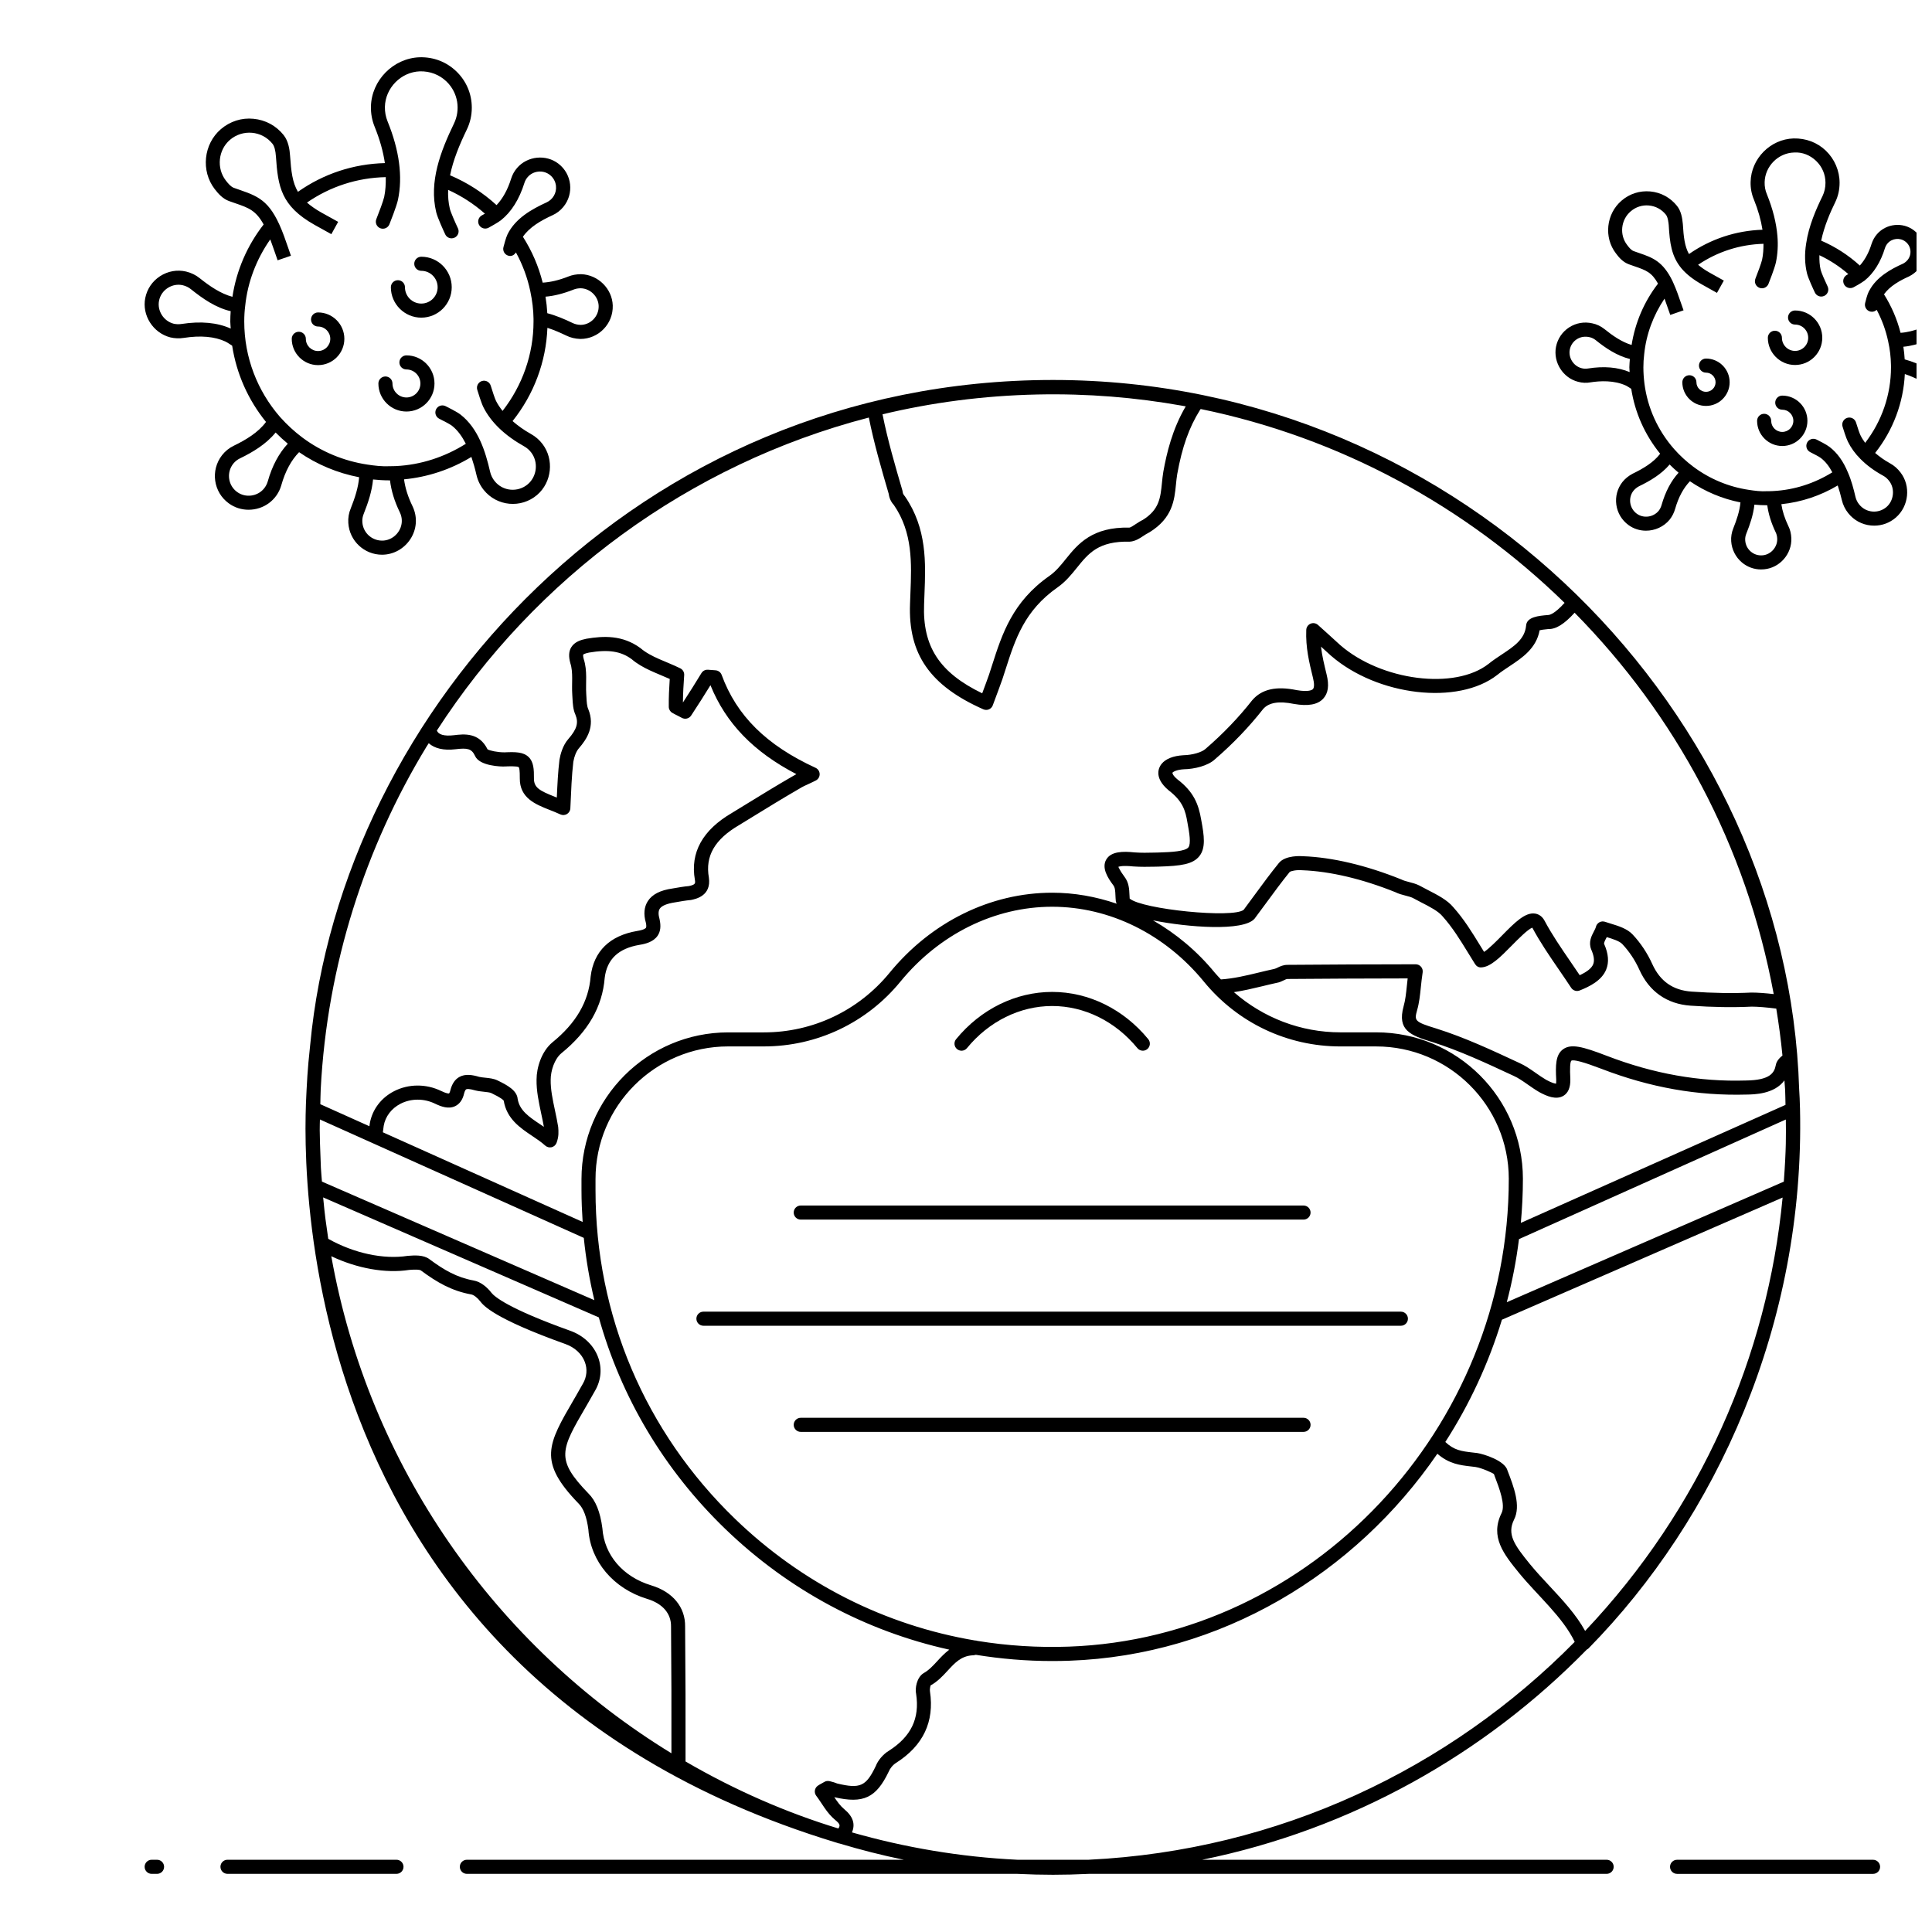 <?xml version="1.0" encoding="UTF-8"?>
<!-- Uploaded to: ICON Repo, www.iconrepo.com, Generator: ICON Repo Mixer Tools -->
<svg width="800px" height="800px" version="1.1" viewBox="144 144 512 512" xmlns="http://www.w3.org/2000/svg">
 <defs>
  <clipPath id="a">
   <path d="m556 180h95.902v115h-95.902z"/>
  </clipPath>
 </defs>
 <path d="m185.62 640.59c1.031 0 1.867-0.836 1.867-1.867s-0.836-1.867-1.867-1.867h-1.426c-1.031 0-1.867 0.836-1.867 1.867s0.836 1.867 1.867 1.867z"/>
 <path d="m202.42 638.72c0 1.031 0.836 1.867 1.867 1.867h44.781c1.031 0 1.867-0.836 1.867-1.867s-0.836-1.867-1.867-1.867h-44.781c-1.031 0-1.867 0.836-1.867 1.867z"/>
 <path d="m640.38 636.86h-51.938c-1.031 0-1.867 0.836-1.867 1.867s0.836 1.867 1.867 1.867h51.938c1.031 0 1.867-0.836 1.867-1.867-0.004-1.031-0.836-1.867-1.867-1.867z"/>
 <path d="m365.67 632.32c0.188 0.059 0.371 0.129 0.559 0.184 0.07 0.02 0.137 0.02 0.207 0.031 5.602 1.676 11.293 3.141 17.09 4.32h-115.8c-1.031 0-1.867 0.836-1.867 1.867s0.836 1.867 1.867 1.867h145.86c6.769 0.32 12.176 0.32 18.949 0h137.24c1.031 0 1.867-0.836 1.867-1.867s-0.836-1.867-1.867-1.867h-107.19c39.512-8.039 74.758-27.91 101.94-55.707 0.148-0.086 0.305-0.164 0.43-0.289 33.93-34.516 57.387-85.934 56.066-143.09l-0.012-0.25c-0.039-1.656-0.105-3.316-0.215-4.914-3.062-98.938-88.441-187.91-197.73-187.91-110.09 0-188.55 87.504-196.87 176.3-0.762 6.816-0.879 10.863-0.93 11.48-0.004 0.062-0.008 0.125-0.012 0.188 0.25 0.754-14.711 152.6 140.42 199.66zm-136.68-199.62c1.691-33.039 11.852-64.211 28.031-90.809 0.191-0.316 0.402-0.617 0.598-0.93 1.531 1.383 3.981 1.98 7.113 1.594 3.125-0.375 4.242-0.168 5.144 1.738 1.141 2.754 7.039 2.887 7.887 2.832 0.816-0.043 3.312-0.141 3.715 0.191 0.137 0.156 0.293 0.801 0.273 2.965-0.039 5.215 4.176 6.879 7.891 8.352 0.926 0.363 1.891 0.742 2.852 1.191 1.191 0.555 2.586-0.266 2.652-1.602 0.215-4.754 0.359-8.715 0.793-12.344 0.258-1.484 0.809-2.82 1.473-3.578 2.129-2.453 4.344-5.836 2.488-10.363-0.363-0.793-0.43-1.984-0.488-3.141l-0.055-0.938c-0.184-2.805 0.363-6.074-0.66-9.188-0.25-0.902-0.145-1.184-0.145-1.184 0.008-0.012 0.227-0.277 1.531-0.543 5.164-0.883 8.473-0.352 11.309 1.738 2.887 2.484 6.652 3.703 10.094 5.25-0.164 2.477-0.285 4.922-0.254 7.391 0.008 0.645 0.352 1.242 0.906 1.574 0.445 0.266 0.961 0.523 1.48 0.781 0.367 0.184 0.734 0.359 1.062 0.551 0.855 0.48 1.938 0.219 2.477-0.598 1.746-2.652 3.492-5.391 5.121-8.043 4.082 10.07 11.395 17.648 22.773 23.57-0.395 0.203-0.773 0.414-1.125 0.637-4.164 2.402-8.219 4.894-12.336 7.422l-3.609 2.211c-7.801 4.539-11.102 10.527-9.828 17.734 0.133 0.93 0.18 1.277-1.59 1.656-1.297 0.109-2.731 0.355-4.367 0.645-3.234 0.465-5.363 1.559-6.512 3.34-1 1.551-1.168 3.508-0.527 5.699 0.148 0.676 0.156 1.176 0.02 1.379-0.082 0.121-0.488 0.539-2.273 0.824-7.285 1.223-11.559 5.367-12.375 12.066-0.535 6.656-3.852 12.371-10.16 17.484-2.883 2.418-4.176 6.699-4.176 9.836-0.055 2.992 0.594 6.012 1.215 8.938 0.262 1.23 0.527 2.465 0.727 3.594-0.352-0.242-0.703-0.477-1.051-0.711-2.891-1.938-5.391-3.613-5.898-6.684-0.191-2.258-2.766-3.672-5.371-4.918-0.977-0.473-2.098-0.59-3.188-0.703-0.586-0.062-1.188-0.117-1.652-0.23-1.688-0.5-3.641-0.883-5.277 0.051-1.121 0.637-1.902 1.781-2.332 3.453-0.164 0.723-0.363 0.891-0.359 0.891-0.043 0.012-0.469 0.141-2.121-0.66-3.969-1.926-8.621-1.895-12.438 0.059-3.461 1.77-5.809 4.883-6.457 8.598-0.031 0.23-0.059 0.469-0.09 0.699l-13.012-5.84c0.039-1.262 0.031-2.535 0.098-3.793zm72.52 55.859c-25.934-11.289-46.211-20.117-72.191-31.422-0.09-1.23-0.215-2.453-0.281-3.691-0.465-11.371-0.273-10.91-0.254-12.773l69.93 31.379c0.559 5.598 1.516 11.102 2.797 16.508zm160.82-127.31c-0.707-4.184-2.016-7.445-6.309-10.719-1.164-0.973-1.355-1.59-1.312-1.75 0.234-0.285 1.148-0.801 3.019-0.914 2.75-0.043 6.387-0.898 8.246-2.648 4.766-4.106 9.074-8.605 12.75-13.297 1.508-1.75 4.172-2.191 8.203-1.371 3.727 0.648 6.254 0.195 7.731-1.391 1.332-1.434 1.629-3.523 0.895-6.465-0.602-2.465-1.184-4.836-1.48-7.332 0.867 0.789 1.73 1.578 2.606 2.371 12.34 10.73 33.773 13.23 44.121 5.117 1.012-0.82 2.121-1.551 3.227-2.285 3.348-2.223 7.117-4.727 7.988-9.535 0.387-0.094 1.074-0.215 2.277-0.32 2.047 0.066 4.242-1.305 6.996-4.328 26.691 27.066 45.484 61.66 52.762 101.06-2.262-0.258-4.344-0.402-5.883-0.402h-0.023c-4.898 0.234-10.094 0.152-15.883-0.254-4.926-0.352-8.328-2.746-10.395-7.312-1.297-2.879-3.094-5.586-5.188-7.805-1.43-1.559-3.766-2.273-5.828-2.906-0.516-0.156-1.02-0.309-1.492-0.473-0.496-0.172-1.051-0.125-1.508 0.129-0.461 0.254-0.797 0.691-0.918 1.207-0.078 0.34-0.309 0.777-0.551 1.242-0.621 1.184-1.473 2.805-0.691 4.758 0.738 1.68 0.906 2.965 0.512 3.934-0.418 1.016-1.562 1.945-3.562 2.883-0.812-1.211-1.621-2.394-2.422-3.562-2.547-3.719-4.953-7.227-6.887-10.867-0.555-1.066-1.445-1.742-2.512-1.906-2.66-0.422-5.484 2.473-8.773 5.809-1.355 1.379-3.438 3.488-4.75 4.348-0.344-0.559-0.68-1.109-1.016-1.652-2.211-3.606-4.301-7.012-7.133-10.184-1.582-1.918-4.191-3.258-6.715-4.551-0.762-0.391-1.516-0.777-2.305-1.215-0.895-0.449-1.816-0.684-2.711-0.918-0.738-0.191-1.438-0.371-2.117-0.707-9.254-3.727-18.258-5.848-25.953-6.129-0.473-0.047-4.684-0.32-6.418 1.781-2.238 2.75-4.352 5.637-6.398 8.426-1.012 1.379-2.016 2.746-2.934 3.981-2.703 2.332-26.938-0.113-30.219-2.965-0.027-0.332-0.043-0.66-0.055-0.988-0.066-1.527-0.141-3.254-1.336-4.805-1.32-1.754-1.516-2.535-1.625-2.609 0.227-0.105 1.137-0.406 3.973-0.113 2.059 0.141 3.844 0.102 5.742 0.066l1.039-0.023c5.891-0.168 8.996-0.625 10.707-2.746 1.75-2.176 1.312-5.391 0.508-9.66zm14.148 26.203c1.023-1.359 2.039-2.746 3.059-4.137 2.019-2.75 4.106-5.598 6.242-8.23 0.316-0.266 1.773-0.598 3.344-0.461 7.352 0.27 15.918 2.301 24.641 5.805 0.895 0.449 1.82 0.684 2.711 0.918 0.738 0.191 1.438 0.375 1.906 0.605 0.75 0.418 1.543 0.828 2.34 1.234 2.188 1.121 4.449 2.281 5.586 3.664 2.656 2.973 4.66 6.242 6.785 9.707 0.59 0.961 1.191 1.941 1.82 2.941 0.352 0.562 0.965 0.926 1.637 0.871 2.461-0.082 5.094-2.746 8.145-5.844 1.602-1.625 4.211-4.269 5.383-4.684 2.031 3.801 4.469 7.367 7.055 11.133 1.074 1.566 2.164 3.16 3.25 4.809 0.488 0.738 1.438 1.031 2.246 0.707 2.644-1.051 5.832-2.629 7.019-5.527 0.801-1.949 0.621-4.191-0.523-6.789-0.117-0.297 0.223-0.949 0.555-1.578 0.043-0.082 0.086-0.168 0.133-0.25 1.59 0.488 3.379 1.039 4.129 1.859 1.828 1.938 3.391 4.289 4.516 6.801 2.609 5.773 7.289 9.055 13.531 9.504 5.945 0.414 11.285 0.5 16.234 0.258 1.578 0 3.949 0.195 6.508 0.52 0.672 4.106 1.234 8.246 1.641 12.434-0.844 0.68-1.609 1.535-1.781 2.609-0.391 2.035-1.605 3.926-7.812 4.012-12.41 0.391-24.551-1.766-37.004-6.555-6.418-2.469-9.449-3.242-11.555-1.711-1.992 1.445-2.004 4.289-1.801 8.082 0.012 0.613-0.055 0.926-0.035 1.016-0.242-0.004-0.977-0.109-2.609-0.996-0.941-0.543-1.855-1.188-2.758-1.82-1.387-0.969-2.82-1.973-4.293-2.625l-0.383-0.18c-6.992-3.258-14.227-6.633-21.695-8.984-5.926-1.793-5.828-2.148-5.094-4.859 0.559-1.93 0.766-3.926 0.984-6.039 0.129-1.23 0.266-2.547 0.484-3.977 0.082-0.539-0.074-1.086-0.43-1.496-0.352-0.414-0.871-0.652-1.414-0.652-12.469 0-23.145 0.074-33.969 0.148-1.113 0.004-1.938 0.395-2.641 0.738-0.25 0.121-0.625 0.305-0.875 0.348-1.414 0.301-2.797 0.637-4.172 0.969-3.379 0.82-6.586 1.578-9.953 1.809-0.539-0.59-1.109-1.145-1.621-1.77-4.703-5.746-10.289-10.375-16.375-13.879 9.098 1.828 23.969 3.004 26.91-0.457zm87.598 188.76c-2.383-4.332-5.961-8.176-9.445-11.91-1.766-1.898-3.598-3.859-5.199-5.816-4.09-5.031-6.129-7.848-4.191-11.777 1.867-3.641-0.086-8.734-1.715-12.938-0.656-2.715-6.379-4.438-8-4.695l-1.184-0.137c-3.043-0.348-4.965-0.59-7.32-2.797 6.406-9.953 11.488-20.852 15-32.402l74.387-32.379c-4.004 41.98-21.637 82.406-52.332 114.85zm-40.535-156.07c7.215 2.273 14.336 5.594 21.223 8.801l0.414 0.191c1.172 0.52 2.398 1.379 3.699 2.285 0.992 0.691 1.996 1.395 3.07 2.016 1.961 1.062 4.457 2.133 6.391 0.957 1.25-0.762 1.859-2.211 1.816-4.375-0.156-2.938-0.062-4.594 0.266-4.922 0.605-0.363 3.305 0.363 8.027 2.172 12.922 4.969 25.488 7.176 38.426 6.805 2.016-0.027 7.359-0.113 10.012-3.754 0.051 0.816 0.145 1.621 0.188 2.441v0.02 0.008c0.066 1.332 0.062 2.68 0.102 4.019l-70.137 31.273c0.352-3.867 0.547-7.773 0.547-11.719-0.016-21.383-17.457-38.777-38.879-38.777h-9.48c-10.508 0-20.449-3.852-28.227-10.652 2.555-0.387 5.008-0.961 7.394-1.539 1.344-0.328 2.695-0.656 3.969-0.93 0.703-0.109 1.305-0.406 1.84-0.664 0.289-0.141 0.723-0.352 0.953-0.359 10.266-0.074 20.336-0.141 31.891-0.148-0.082 0.695-0.152 1.363-0.219 2.008-0.211 2.027-0.395 3.777-0.867 5.414-1.707 6.277 1.777 7.676 7.582 9.43zm23.004 52.238 70.719-31.699c0.043 4.055 0.121 7.516-0.535 16.465l-73.414 31.953c1.441-5.445 2.519-11.031 3.231-16.719zm-83.488-68.219c8.926 10.902 22.105 17.156 36.168 17.156h9.473c19.363 0 35.129 15.723 35.145 35.047 0.055 66.098-52.242 121.73-116.58 124.01-8.219 0.293-16.324-0.23-24.234-1.52-0.215-0.082-0.434-0.117-0.664-0.113-23.801-4.019-45.773-15.055-63.551-32.211-23.855-23.027-36.996-53.961-36.996-87.105v-2.965c0-19.383 15.766-35.148 35.145-35.148h9.477c14.059 0 27.242-6.254 36.168-17.156 10.332-12.621 24.996-19.859 40.223-19.859 15.23 0.004 29.891 7.242 40.227 19.863zm-76.273 188.76c0.977 6.504-1.34 11.301-7.254 15.07-1.5 0.902-2.875 2.539-3.445 4.039-2.582 5.394-4.16 6.062-10.219 4.617-0.57-0.246-1.109-0.395-1.984-0.617-0.52-0.125-1.066-0.047-1.516 0.25-0.203 0.137-0.406 0.238-0.598 0.34-0.359 0.191-0.707 0.379-1.059 0.629-0.859 0.621-1.027 1.812-0.402 2.641 1.547 2.035 2.746 4.519 5.004 6.394 1.332 1.098 1.41 1.48 0.863 2.285-13.746-4.195-27.309-10.086-40.5-17.758 0.031-11.934-0.008-23.867-0.113-35.758 0.086-5.125-3.285-9.211-9.012-10.922-7.481-2.277-12.426-8.031-12.914-15.137-0.559-4.305-1.773-7.32-3.68-9.195-8.793-9.086-7.387-11.5-0.625-23.105l0.582-1.008c0.414-0.746 0.848-1.496 1.273-2.238l0.543-0.949c1.586-2.777 1.855-5.922 0.762-8.859-1.195-3.203-3.906-5.754-7.422-6.992-16.289-5.832-20.027-9.004-20.863-10.082-1.016-1.34-2.777-2.891-4.66-3.211-4.531-0.824-7.859-2.785-11.738-5.652-1.574-1.207-4.004-1.023-5.754-0.887-6.441 0.996-14.246-0.684-21.062-4.512-0.73-5.18-0.793-5.184-1.355-10.977 14.816 6.445 41.938 18.254 73.055 31.797 5.879 21.121 17.273 40.387 33.531 56.078 16.777 16.191 37.199 27.07 59.352 31.977-1.219 0.918-2.231 1.992-3.172 3.019-1.152 1.25-2.238 2.43-3.68 3.234-1.805 1.145-2.273 4.055-1.938 5.488zm-154.99-116.01c6.871 3.254 14.41 4.606 20.688 3.625 1.727-0.137 2.75-0.086 3.078 0.16 4.215 3.121 8.09 5.391 13.336 6.348 0.641 0.109 1.645 0.879 2.348 1.805 0.867 1.113 3.496 4.496 22.574 11.328 2.481 0.875 4.367 2.617 5.176 4.781 0.703 1.879 0.523 3.906-0.504 5.703l-0.539 0.938c-0.434 0.758-0.879 1.527-1.281 2.262l-0.562 0.965c-6.977 11.98-9.59 16.461 1.203 27.609 1.32 1.297 2.18 3.606 2.617 6.934 0.574 8.441 6.672 15.637 15.547 18.344 4.098 1.223 6.414 3.879 6.356 7.332 0.102 11.199 0.125 22.395 0.102 33.59-46.57-28.496-80.223-76.051-90.137-131.72zm200.75 159.94h-18.961c-15.121-0.73-29.773-3.238-43.805-7.246 0.945-2.234 0.277-4.238-2.082-6.188-1.008-0.836-1.797-1.949-2.598-3.144 7.695 1.785 11.086 0.195 14.418-6.766 0.285-0.738 1.047-1.773 1.984-2.344 7.144-4.555 10.164-10.879 8.949-18.941-0.109-0.469 0.117-1.438 0.172-1.57 1.879-1.047 3.227-2.504 4.523-3.914 1.898-2.059 3.535-3.836 6.473-4.055 0.352 0 0.676-0.055 0.988-0.141 6.617 1.07 13.359 1.648 20.195 1.648 1.527 0 3.062-0.027 4.598-0.082 40.121-1.43 75.676-22.984 97.516-54.852 3.098 2.691 5.981 3.035 9.012 3.379l1.086 0.129c1.715 0.27 4.539 1.566 4.894 1.879 0.02 0.078 0.168 0.488 0.199 0.562 1.234 3.223 2.926 7.637 1.805 9.816-3.098 6.289 0.656 10.914 4.637 15.812 4.918 6.019 11.566 11.633 14.766 18.277-33.18 33.66-78.488 55.309-128.77 57.738zm-48.734-361.32c-0.359-0.398-0.555-0.766-0.574-1.094-0.012-0.133-0.059-0.352-0.098-0.48-1.914-6.547-3.894-13.316-5.242-20.066-0.004-0.031-0.012-0.062-0.016-0.094 12.953-3.102 26.656-4.945 41.047-5.254 13.336-0.281 26.047 0.789 38.297 2.965 0.336 0.059 0.672 0.121 1.008 0.18-3.578 6.09-5.047 12.398-5.934 17.301-0.168 1-0.273 2-0.371 3-0.398 3.957-0.711 7.082-5.082 9.797-0.605 0.281-1.211 0.676-1.812 1.07-0.664 0.441-1.414 0.938-1.715 0.965-9.848-0.23-13.641 4.324-16.836 8.289-1.359 1.691-2.644 3.285-4.375 4.508-9.801 6.859-12.535 15.379-15.176 23.617l-0.836 2.578c-0.496 1.426-1.031 2.852-1.801 4.922-11.34-5.488-15.832-12.426-15.402-23.574l0.105-2.824c0.324-8.105 0.691-17.285-5.188-25.805zm-9.562-20.879c1.387 6.934 3.367 13.715 5.285 20.27 0.129 1.098 0.625 2.133 1.355 2.914 5.023 7.309 4.699 15.461 4.383 23.344l-0.105 2.848c-0.516 13.324 5.297 21.68 19.422 27.945 0.242 0.105 0.496 0.16 0.758 0.16 0.824 0 1.496-0.523 1.75-1.223 1.277-3.434 1.977-5.293 2.539-6.902l0.855-2.637c2.566-8.004 4.992-15.562 13.77-21.707 2.16-1.527 3.672-3.398 5.137-5.215 3.043-3.781 5.691-7.102 14.031-6.902 1.441-0.102 2.625-0.891 3.672-1.586 0.441-0.293 0.879-0.59 1.52-0.898 6.129-3.785 6.606-8.523 7.023-12.703 0.094-0.914 0.184-1.832 0.336-2.731 1.289-7.152 3.144-12.371 6.008-16.938 0.062-0.098 0.133-0.199 0.199-0.297 37.086 7.613 70.32 25.867 96.445 51.371-2.785 3.066-4.035 3.227-4.449 3.227-2.379 0.199-5.637 0.469-5.758 2.856-0.355 3.559-3.184 5.438-6.461 7.613-1.199 0.793-2.406 1.602-3.484 2.473-8.914 6.988-28.402 4.5-39.312-4.981-1.949-1.777-3.898-3.562-5.891-5.34-0.539-0.477-1.301-0.617-1.973-0.324-0.664 0.281-1.105 0.922-1.133 1.648-0.18 4.707 0.766 8.566 1.789 12.738 0.363 1.465 0.355 2.535-0.023 2.949-0.191 0.199-1.066 0.828-4.301 0.27-5.426-1.129-9.25-0.27-11.777 2.66-3.582 4.57-7.723 8.891-12.367 12.895-0.969 0.91-3.519 1.656-5.887 1.695-2.691 0.16-4.691 0.953-5.781 2.301-0.613 0.758-2.297 3.508 1.883 7.008 3.758 2.867 4.449 5.406 4.961 8.457 0.539 2.863 1.004 5.738 0.262 6.656-0.82 1.02-4.285 1.258-7.891 1.359l-1.035 0.023c-1.879 0.047-3.508 0.078-5.332-0.051-3.012-0.316-6.258-0.32-7.523 1.918-1.227 2.176 0.355 4.758 1.883 6.785 0.461 0.598 0.516 1.414 0.57 2.699 0.023 0.516 0.047 1.043 0.105 1.547 0.023 0.23 0.145 0.434 0.223 0.645-5.496-1.883-11.246-2.914-17.086-2.914-16.352 0-32.066 7.738-43.109 21.23-8.215 10.031-20.344 15.785-33.281 15.785h-9.477c-21.438 0-38.879 17.441-38.879 38.879v2.961c0 2.816 0.125 5.609 0.309 8.395l-52.945-23.758c0.074-0.578 0.145-1.168 0.223-1.715 0.434-2.488 2.066-4.625 4.473-5.859 2.785-1.426 6.191-1.43 9.109-0.02 1.66 0.801 3.598 1.512 5.359 0.664 1.195-0.57 1.996-1.723 2.371-3.375 0.145-0.57 0.352-0.973 0.543-1.082 0.184-0.105 0.734-0.199 2.465 0.301 0.711 0.176 1.484 0.262 2.238 0.344 0.73 0.078 1.559 0.16 1.957 0.352 2.57 1.227 3.184 1.824 3.289 2.012 0.789 4.812 4.363 7.207 7.519 9.324 1.266 0.848 2.461 1.648 3.477 2.574 0.461 0.418 1.102 0.578 1.699 0.438 0.602-0.148 1.09-0.582 1.309-1.168 0.629-1.691 0.527-2.992 0.434-4.184-0.23-1.469-0.543-2.949-0.859-4.426-0.605-2.844-1.18-5.523-1.133-8.125 0-2.301 0.977-5.445 2.816-6.988 7.121-5.781 10.883-12.344 11.5-19.992 0.602-4.949 3.637-7.816 9.266-8.758 1.5-0.242 3.629-0.754 4.758-2.41 0.754-1.109 0.93-2.508 0.512-4.394-0.355-1.227-0.34-2.156 0.051-2.758 0.516-0.793 1.863-1.371 4.184-1.715 1.359-0.242 2.68-0.473 4.09-0.605 1.34-0.277 5.426-1.113 4.746-5.926-1.008-5.727 1.539-10.148 8.055-13.945l3.648-2.238c4.086-2.512 8.109-4.981 12.309-7.406 0.797-0.504 1.676-0.898 2.535-1.289 0.625-0.289 1.238-0.57 1.816-0.875 0.629-0.332 1.016-0.992 0.996-1.703-0.02-0.711-0.441-1.348-1.086-1.645-13.012-5.977-20.918-13.801-24.887-24.621-0.25-0.684-0.879-1.164-1.605-1.219l-2.019-0.152c-0.723-0.043-1.371 0.297-1.738 0.898-1.539 2.539-3.211 5.191-4.902 7.789 0.016-2.387 0.168-4.797 0.336-7.258 0.051-0.754-0.355-1.465-1.035-1.801-3.801-1.875-7.723-2.934-10.547-5.352-4.781-3.527-9.887-3.238-14.312-2.492-1.496 0.301-3.141 0.809-4.031 2.258-0.656 1.07-0.746 2.422-0.246 4.219 0.809 2.457 0.316 5.418 0.512 8.359l0.051 0.875c0.074 1.438 0.16 3.066 0.789 4.434 0.875 2.141 0.383 3.824-1.879 6.426-1.516 1.73-2.113 4.117-2.352 5.484-0.398 3.301-0.543 6.438-0.707 10.035-0.176-0.074-0.352-0.141-0.527-0.211-4.031-1.594-5.551-2.422-5.531-4.852 0.02-2.426-0.074-4.383-1.414-5.68-1.395-1.348-3.469-1.371-6.391-1.238-1.91 0-3.894-0.453-4.484-0.789-2.25-4.543-6.25-4.078-8.914-3.75-2.641 0.312-4.129-0.184-4.523-1.238 26.102-40.383 66.73-70.551 114.48-82.949z"/>
 <path d="m354.34 465.34c0 1.031 0.836 1.867 1.867 1.867h133.24c1.031 0 1.867-0.836 1.867-1.867s-0.836-1.867-1.867-1.867h-133.24c-1.031 0.004-1.867 0.836-1.867 1.867z"/>
 <path d="m328.55 493.47c0 1.031 0.836 1.867 1.867 1.867h184.83c1.031 0 1.867-0.836 1.867-1.867s-0.836-1.867-1.867-1.867h-184.83c-1.031 0-1.867 0.836-1.867 1.867z"/>
 <path d="m489.45 519.73h-133.24c-1.031 0-1.867 0.836-1.867 1.867s0.836 1.867 1.867 1.867h133.24c1.031 0 1.867-0.836 1.867-1.867s-0.836-1.867-1.867-1.867z"/>
 <path d="m397.37 419.4c-0.652 0.793-0.535 1.973 0.262 2.625 0.805 0.656 1.973 0.539 2.625-0.262 5.809-7.094 14.035-11.16 22.578-11.16s16.773 4.066 22.582 11.16c0.367 0.453 0.902 0.684 1.445 0.684 0.414 0 0.832-0.137 1.18-0.422 0.797-0.652 0.914-1.828 0.262-2.625-6.519-7.965-15.801-12.531-25.469-12.531-9.668 0.004-18.949 4.57-25.465 12.531z"/>
 <g clip-path="url(#a)">
  <path d="m649.92 217.25c0.969-0.48 1.824-1.156 2.473-1.938 1.25-1.52 1.82-3.434 1.594-5.387-0.223-1.941-1.203-3.672-2.742-4.848-2.961-2.309-7.375-1.867-9.836 0.996-0.617 0.711-1.09 1.551-1.422 2.543-0.527 1.742-1.508 3.984-3.109 5.758-3.051-2.769-6.481-4.981-10.242-6.602 0.789-3.82 2.441-7.582 3.719-10.188 0.77-1.582 1.156-3.312 1.156-5.141 0-3.18-1.32-6.277-3.621-8.492-2.32-2.231-5.328-3.332-8.559-3.266-6.156 0.18-11.27 5.352-11.402 11.52-0.043 1.633 0.254 3.227 0.883 4.703 1.121 2.769 1.867 5.438 2.266 7.973-7.043 0.234-13.715 2.441-19.484 6.445-1.137-2.07-1.418-4.512-1.625-7.981-0.152-1.617-0.461-3.453-1.555-4.793-1.758-2.203-4.273-3.562-7.078-3.82-2.797-0.25-5.496 0.613-7.609 2.445-4.086 3.488-4.738 9.777-1.488 13.973 0.766 1.047 1.848 2.32 3.441 2.894l1.543 0.543c3.004 1.035 4.516 1.586 6.168 4.578-3.676 4.758-6.051 10.32-6.996 16.25-2.594-0.762-5.062-2.481-7.199-4.211-0.984-0.777-2.082-1.289-3.195-1.512-2.137-0.492-4.32-0.121-6.156 1.066-1.828 1.184-3.07 3.019-3.492 5.18-0.777 4.082 1.863 8.234 5.863 9.242 1.09 0.297 2.231 0.344 3.242 0.152 2.586-0.414 6.32-0.594 9.453 0.859 0.305 0.141 0.855 0.5 1.387 0.852 0.977 6.324 3.617 12.207 7.664 17.203-1.742 2.316-4.562 3.965-7.273 5.277-1.09 0.57-2.004 1.312-2.731 2.219-1.336 1.715-1.91 3.844-1.613 6.008 0.301 2.172 1.441 4.082 3.207 5.379 1.379 1.016 3.016 1.508 4.652 1.508 2.348 0 4.699-1.012 6.289-2.949 0.664-0.855 1.148-1.812 1.438-2.836 0.891-3.102 2.191-5.504 3.918-7.316 4.039 2.754 8.602 4.664 13.391 5.606-0.211 2.305-1.027 4.695-1.871 6.797-0.473 1.164-0.672 2.352-0.582 3.512 0.141 2.16 1.172 4.199 2.828 5.594 1.445 1.219 3.231 1.863 5.078 1.863 0.281 0 0.566-0.016 0.852-0.043 4.152-0.395 7.371-4.109 7.176-8.285-0.051-1.16-0.316-2.231-0.777-3.152-0.977-2.039-1.598-3.984-1.867-5.812 5.297-0.551 10.371-2.242 14.941-4.965 0.422 1.273 0.785 2.566 1.078 3.828 0.301 1.297 0.895 2.516 1.699 3.504 1.496 1.883 3.641 3.051 6.043 3.277 0.285 0.027 0.57 0.039 0.852 0.039 2.098 0 4.102-0.738 5.715-2.133 3.481-3.008 4.027-8.391 1.234-11.984-0.766-1.008-1.684-1.809-2.719-2.375-1.535-0.836-2.824-1.781-3.988-2.773 4.75-6 7.496-13.301 7.867-20.91 1.406 0.465 2.766 1.074 3.984 1.676 1.102 0.52 2.184 0.777 3.301 0.777 2.113 0 4.086-0.836 5.547-2.348 1.449-1.5 2.207-3.473 2.137-5.562-0.152-4.047-3.426-7.293-7.418-7.391-1.074-0.082-2.129 0.137-3.098 0.547-2.019 0.824-3.875 1.273-5.586 1.375-0.922-3.609-2.391-7.027-4.387-10.203 1.547-2.188 4.258-3.68 6.644-4.746zm-85.113 24.41c-0.508 0.09-1.086 0.07-1.656-0.082-2.148-0.543-3.555-2.758-3.141-4.926 0.223-1.145 0.883-2.121 1.855-2.75 0.977-0.629 2.137-0.82 3.34-0.555 0.594 0.121 1.156 0.387 1.656 0.781 2.574 2.082 5.633 4.16 9.07 5.008-0.051 0.75-0.137 1.492-0.137 2.238 0 0.387 0.066 0.828 0.082 1.23-3.09-1.285-6.777-1.629-11.07-0.945zm19.527 36.176c-0.16 0.57-0.43 1.098-0.766 1.531-1.426 1.73-4.035 2.074-5.812 0.762-0.949-0.695-1.559-1.719-1.719-2.883-0.16-1.152 0.145-2.289 0.844-3.18 0.387-0.484 0.906-0.898 1.48-1.203 2.863-1.383 5.914-3.164 8.109-5.762 0.754 0.758 1.543 1.48 2.367 2.176-1.961 2.148-3.484 4.996-4.504 8.559zm26.824 13.324c-1.141 0.117-2.269-0.215-3.152-0.961-0.898-0.754-1.43-1.812-1.508-2.996-0.047-0.609 0.059-1.211 0.32-1.852 0.926-2.297 1.828-4.926 2.117-7.613 1.09 0.098 2.203 0.164 3.394 0.164h0.016c0.305 2.285 1.039 4.684 2.234 7.176 0.238 0.477 0.375 1.039 0.402 1.68 0.098 2.184-1.641 4.195-3.824 4.402zm33.973-49.793c0 7.246-2.43 14.258-6.844 19.996-0.477-0.641-0.895-1.301-1.242-2.012-0.227-0.434-0.789-2.09-1.176-3.371-0.301-0.992-1.332-1.547-2.328-1.246-0.984 0.301-1.543 1.34-1.246 2.324 0.152 0.504 0.934 3.055 1.414 3.977 0.797 1.629 1.906 3.168 3.289 4.551 1.641 1.68 3.699 3.195 6.113 4.512 0.57 0.312 1.086 0.77 1.547 1.375 1.578 2.035 1.25 5.188-0.711 6.883-1.051 0.902-2.402 1.328-3.777 1.203-1.383-0.133-2.613-0.797-3.488-1.902-0.461-0.566-0.797-1.258-0.969-2.004-0.465-2.004-1.07-4.348-1.996-6.445-1.223-2.969-2.82-5.188-4.859-6.758-0.801-0.637-2.856-1.668-3.469-1.969-0.922-0.453-2.043-0.074-2.5 0.848s-0.078 2.039 0.848 2.496c1.086 0.535 2.473 1.285 2.82 1.559 1.184 0.914 2.176 2.164 3.023 3.789-4.719 2.926-10.074 4.676-15.676 4.961-0.473 0.035-0.977 0.035-1.457 0.035-1.824 0.113-3.43-0.109-5.004-0.352-5.324-0.789-10.41-2.91-14.715-6.144-1.859-1.391-3.559-2.961-5.059-4.66-4.324-4.91-7.043-10.902-7.871-17.32-0.188-1.52-0.285-2.973-0.285-4.324 0-1.156 0.07-2.344 0.215-3.508 0.543-5.336 2.438-10.34 5.387-14.719 0.457 1.258 1.52 4.32 1.52 4.32l3.523-1.223s-1.203-3.453-1.609-4.562c-0.359-1.012-0.746-1.895-1.094-2.684l-0.219-0.496c-2.559-5.273-5.32-6.227-8.812-7.43l-1.492-0.523c-0.656-0.238-1.281-1.016-1.73-1.629-2.082-2.688-1.664-6.676 0.941-8.898 1.348-1.168 3.066-1.727 4.832-1.559 1.785 0.164 3.383 1.027 4.516 2.449 0.543 0.664 0.695 2.269 0.738 2.734 0.273 4.707 0.684 8.293 3.434 11.555 1.34 1.555 3.152 2.965 5.539 4.289l3.812 2.133 1.82-3.258-3.809-2.129c-1.207-0.672-2.168-1.359-3.012-2.059 5.148-3.481 11.078-5.383 17.328-5.562 0.008 1.43-0.082 2.84-0.363 4.191-0.191 0.898-1.195 3.57-1.777 5.047-0.379 0.953 0.09 2.039 1.047 2.418 0.953 0.383 2.043-0.082 2.422-1.051 0.164-0.418 1.633-4.141 1.957-5.641 0.477-2.266 0.613-4.637 0.406-7.027-0.289-3.477-1.223-7.191-2.789-11.062-0.43-1.012-0.629-2.082-0.598-3.188 0.09-4.223 3.578-7.758 7.797-7.879 2.199-0.145 4.266 0.707 5.848 2.223 1.598 1.539 2.477 3.598 2.477 5.801 0 1.262-0.266 2.445-0.777 3.508-1.668 3.398-3.668 7.91-4.348 12.621-0.438 2.75-0.367 5.379 0.211 7.805 0.328 1.395 1.816 4.539 2.113 5.156 0.32 0.672 0.988 1.059 1.688 1.059 0.27 0 0.543-0.059 0.805-0.184 0.93-0.445 1.324-1.559 0.879-2.488-0.66-1.383-1.672-3.664-1.848-4.406-0.289-1.215-0.359-2.527-0.332-3.879 2.773 1.305 5.336 2.981 7.664 5.004-0.121 0.066-0.25 0.141-0.367 0.203-0.906 0.488-1.25 1.617-0.762 2.527 0.488 0.906 1.613 1.242 2.527 0.762 0.438-0.238 1.816-0.988 2.617-1.57 0.098-0.051 0.188-0.113 0.273-0.18 2.418-1.93 4.297-4.93 5.422-8.633 0.164-0.484 0.387-0.891 0.691-1.238 1.184-1.379 3.301-1.594 4.731-0.477 0.742 0.566 1.211 1.387 1.316 2.316 0.109 0.938-0.164 1.855-0.766 2.582-0.402 0.488-0.906 0.801-1.188 0.945-3.148 1.406-7.008 3.492-8.941 7.16-0.051 0.078-0.09 0.145-0.117 0.199-0.402 0.758-0.824 2.41-0.984 3.082-0.242 1.004 0.375 2.008 1.375 2.254 0.145 0.031 0.293 0.051 0.438 0.051 0.477 0 0.914-0.199 1.254-0.512 1.391 2.637 2.426 5.438 3.043 8.387 0.461 2.066 0.703 4.113 0.738 6.234zm9.531-7.09c0.48-0.195 1.008-0.273 1.539-0.266 2.031 0.051 3.742 1.758 3.82 3.793 0.035 1.062-0.352 2.07-1.09 2.836-1.141 1.18-2.844 1.613-4.543 0.805-1.559-0.77-3.531-1.645-5.625-2.207-0.066-1.129-0.18-2.246-0.352-3.344 1.961-0.18 4.047-0.715 6.25-1.617z"/>
 </g>
 <path d="m619.71 226.28c-1.031 0-1.867 0.836-1.867 1.867s0.836 1.867 1.867 1.867c1.918 0 3.481 1.57 3.481 3.5 0 1.922-1.562 3.481-3.481 3.481-1.922 0-3.481-1.559-3.481-3.481 0-1.031-0.836-1.867-1.867-1.867s-1.867 0.836-1.867 1.867c0 3.977 3.234 7.211 7.215 7.211 3.977 0 7.211-3.234 7.211-7.211 0.004-3.988-3.234-7.234-7.211-7.234z"/>
 <path d="m616.32 248.84c-1.031 0-1.867 0.836-1.867 1.867s0.836 1.867 1.867 1.867c1.621 0 2.938 1.324 2.938 2.953 0 1.617-1.316 2.938-2.938 2.938-1.617 0-2.938-1.32-2.938-2.938 0-1.031-0.836-1.867-1.867-1.867s-1.867 0.836-1.867 1.867c0 3.676 2.992 6.668 6.668 6.668 3.676 0 6.668-2.992 6.668-6.668 0.004-3.688-2.988-6.688-6.664-6.688z"/>
 <path d="m596.11 239.02c-1.031 0-1.867 0.836-1.867 1.867s0.836 1.867 1.867 1.867c1.398 0 2.535 1.145 2.535 2.551 0 1.398-1.137 2.535-2.535 2.535s-2.539-1.137-2.539-2.535c0-1.031-0.836-1.867-1.867-1.867s-1.867 0.836-1.867 1.867c0 3.453 2.812 6.269 6.269 6.269s6.269-2.812 6.269-6.269c0-3.469-2.809-6.285-6.266-6.285z"/>
 <path d="m189.12 233.41c1.203 0.277 2.414 0.324 3.578 0.137 4.473-0.699 8.219-0.359 11.082 0.984 0.41 0.203 1.098 0.648 1.746 1.082 1.148 7.43 4.227 14.363 8.969 20.207-2.059 2.809-5.391 4.777-8.523 6.297-1.223 0.582-2.301 1.453-3.129 2.516-3.125 4.019-2.293 9.805 1.785 12.758 1.555 1.145 3.398 1.699 5.242 1.699 4.023 0 7.543-2.574 8.672-6.469 1.055-3.758 2.656-6.68 4.719-8.789 4.766 3.281 10.195 5.547 15.91 6.641-0.207 2.734-1.145 5.547-2.195 8.195-0.539 1.262-0.762 2.594-0.668 3.945 0.312 4.812 4.309 8.391 8.922 8.391 6.336 0 11.031-6.715 8.086-12.871-1.215-2.492-1.949-4.867-2.238-7.102 6.328-0.602 12.402-2.629 17.848-5.938 0.52 1.555 0.977 3.148 1.344 4.769 0.332 1.457 0.977 2.793 1.914 3.969 3.488 4.363 9.898 4.973 14.16 1.332 3.918-3.359 4.547-9.43 1.406-13.523-0.824-1.07-1.84-1.953-3.019-2.613-1.895-1.059-3.492-2.215-4.894-3.434 5.648-7.062 8.883-15.707 9.234-24.711 1.707 0.539 3.394 1.285 4.992 2.047 1.113 0.551 2.348 0.852 3.742 0.898 4.82 0 8.727-3.992 8.582-8.867-0.141-4.434-3.883-8.16-8.395-8.297-1.223 0-2.394 0.215-3.371 0.617-2.555 1.008-4.789 1.512-6.805 1.625-1.074-4.301-2.828-8.379-5.238-12.16 1.754-2.559 4.754-4.289 7.875-5.719 1.098-0.504 2.051-1.23 2.832-2.18 2.894-3.492 2.312-8.684-1.281-11.457-3.312-2.559-8.238-2.055-10.965 1.113-0.719 0.832-1.25 1.781-1.578 2.832-0.938 2.992-2.25 5.324-3.867 7.027-3.621-3.316-7.812-6.008-12.316-7.902 0.812-4.086 2.527-8.176 4.43-12.113 0.879-1.82 1.324-3.773 1.324-5.805 0-3.656-1.449-7.07-4.078-9.609-2.629-2.539-6.055-3.852-9.75-3.754-6.981 0.238-12.766 6.113-12.902 13.094-0.035 1.844 0.297 3.633 0.98 5.312 1.379 3.391 2.273 6.606 2.715 9.641-8.352 0.211-16.25 2.828-23.039 7.609-1.465-2.488-1.801-5.402-2.086-9.574-0.109-1.562-0.402-3.832-1.715-5.477-1.984-2.477-4.812-4.004-7.977-4.301-3.164-0.32-6.227 0.68-8.645 2.746-4.598 3.945-5.336 11.066-1.641 15.871 1.004 1.301 2.156 2.586 3.816 3.188l1.77 0.621c3.387 1.164 5.367 1.875 7.387 5.586-4.375 5.609-7.207 12.184-8.27 19.164-3.082-0.812-5.988-2.793-8.68-4.941-1.012-0.82-2.25-1.426-3.59-1.75-2.375-0.555-4.832-0.113-6.894 1.219-2.066 1.336-3.461 3.398-3.941 5.805-0.902 4.559 2.051 9.227 6.629 10.418zm25.832 38.188c-0.195 0.676-0.535 1.309-0.996 1.879-1.738 2.113-4.922 2.523-7.125 0.898-1.148-0.832-1.895-2.07-2.094-3.481-0.324-2.273 0.848-4.457 2.859-5.418 3.352-1.625 6.922-3.746 9.449-6.856 1.035 1.051 2.106 2.035 3.223 2.965-2.34 2.523-4.148 5.852-5.316 10.012zm30.824 15.648c-2.969 0.281-5.559-1.902-5.75-4.879-0.055-0.77 0.074-1.523 0.395-2.281 1.141-2.867 2.156-5.918 2.441-9.023 1.391 0.141 2.793 0.238 4.219 0.238 0.094 0 0.18-0.004 0.273-0.004 0.32 2.703 1.172 5.535 2.598 8.457 0.328 0.695 0.504 1.371 0.527 2.074 0.113 2.711-2 5.141-4.703 5.418zm50.23-66.504c0.551-0.227 1.238-0.348 1.922-0.348 2.527 0.078 4.644 2.18 4.723 4.68 0.086 2.84-2.238 5.023-4.785 5.023-0.805-0.027-1.508-0.191-2.176-0.523-2.086-1-4.32-1.961-6.648-2.57-0.078-1.438-0.238-2.898-0.477-4.383 2.266-0.188 4.723-0.805 7.441-1.879zm-80.254-12.949c0.48 1.289 1.82 5.191 1.82 5.191l3.527-1.211s-1.363-3.969-1.848-5.281c-3.309-8.914-6.246-10.285-11.574-12.117l-1.711-0.598c-0.762-0.277-1.477-1.105-2.133-1.957-2.504-3.262-2.008-8.086 1.113-10.762 3.328-2.848 8.441-2.488 11.277 1.055 0.488 0.613 0.793 1.758 0.906 3.398 0.543 7.941 1.328 13.062 10.25 18.086 1.105 0.625 4.434 2.461 4.434 2.461l1.805-3.266s-3.312-1.828-4.41-2.445c-1.602-0.902-2.828-1.773-3.852-2.664 6.168-4.262 13.324-6.582 20.879-6.742 0.027 1.816-0.066 3.582-0.418 5.238-0.223 1.055-1.395 4.16-2.082 5.879-0.383 0.953 0.082 2.039 1.039 2.422 0.953 0.379 2.039-0.082 2.426-1.039 0.191-0.48 1.902-4.777 2.266-6.492 1.297-6.121 0.371-13.113-2.754-20.781-0.492-1.211-0.73-2.5-0.707-3.832 0.098-5.031 4.269-9.266 9.297-9.434 2.66-0.055 5.137 0.871 7.031 2.703 3.148 3.047 3.695 7.574 1.988 11.109-3.59 7.438-6.648 15.43-4.727 23.488 0.371 1.559 2.059 5.18 2.394 5.887 0.316 0.68 0.988 1.07 1.688 1.07 0.266 0 0.539-0.059 0.793-0.18 0.93-0.438 1.332-1.551 0.891-2.481-0.711-1.508-1.922-4.246-2.141-5.164-0.395-1.66-0.52-3.336-0.457-5.023 3.531 1.602 6.832 3.734 9.75 6.312-0.273 0.156-0.551 0.309-0.812 0.449-0.906 0.492-1.242 1.625-0.746 2.531 0.492 0.898 1.625 1.234 2.527 0.746 0.41-0.227 2.5-1.371 3.273-1.984 2.758-2.191 4.856-5.527 6.234-9.922 0.176-0.559 0.461-1.062 0.848-1.512 1.461-1.703 4.086-1.973 5.859-0.602 0.93 0.719 1.516 1.758 1.645 2.918 0.215 1.93-0.867 3.637-2.469 4.375-3.961 1.812-8.289 4.238-10.371 8.473-0.406 0.824-0.93 2.816-1.082 3.406-0.254 1 0.348 2.016 1.344 2.269 0.824 0.215 1.516-0.168 1.965-0.883 1.773 3.238 3.051 6.684 3.809 10.289 0.535 2.519 0.824 4.981 0.855 7.305v0.746c0 8.586-2.922 16.898-8.207 23.668-0.68-0.859-1.277-1.742-1.738-2.66-0.305-0.605-0.996-2.711-1.391-4.016-0.301-0.988-1.336-1.551-2.328-1.246-0.984 0.301-1.543 1.34-1.246 2.324 0.172 0.574 1.07 3.508 1.629 4.613 2.012 4 5.641 7.484 10.773 10.359 0.734 0.41 1.367 0.957 1.883 1.629 1.957 2.547 1.562 6.324-0.875 8.414-2.598 2.219-6.602 1.941-8.812-0.824-0.586-0.734-0.984-1.562-1.195-2.473-1.246-5.441-3.152-11.5-7.852-15.16-0.926-0.727-3.469-1.984-3.969-2.234-0.93-0.449-2.043-0.074-2.496 0.852-0.453 0.926-0.074 2.043 0.852 2.5 1.273 0.625 2.902 1.496 3.316 1.82 1.609 1.254 2.766 2.949 3.715 4.812-5.582 3.504-11.922 5.59-18.512 5.906-0.609 0.031-1.184 0.031-1.789 0.031-1.809 0.109-3.91-0.137-5.785-0.426-6.262-0.941-12.23-3.422-17.258-7.188-2.098-1.574-4.078-3.398-5.871-5.406-6.043-6.934-9.504-15.836-9.504-25.309 0-1.496 0.082-2.832 0.25-4.141 0.652-6.383 2.984-12.379 6.621-17.609 0.07 0.133 0.105 0.211 0.148 0.324zm-27.305 12.523c1.211-0.781 2.644-1.043 4.012-0.719 0.789 0.191 1.516 0.543 2.109 1.023 3.172 2.535 6.629 4.949 10.566 5.844-0.066 0.883-0.105 1.797-0.105 2.773 0 0.621 0.09 1.219 0.117 1.836-3.543-1.594-7.914-2.008-13.027-1.219-0.699 0.113-1.426 0.082-2.109-0.07-2.652-0.691-4.383-3.422-3.863-6.082 0.273-1.398 1.094-2.606 2.301-3.387z"/>
 <path d="m255.65 228.18c4.445 0 8.062-3.617 8.062-8.062 0-4.457-3.617-8.082-8.062-8.082-1.031 0-1.867 0.836-1.867 1.867s0.836 1.867 1.867 1.867c2.387 0 4.328 1.953 4.328 4.352 0 2.387-1.941 4.328-4.328 4.328-2.391 0-4.332-1.941-4.332-4.328 0-1.031-0.836-1.867-1.867-1.867s-1.867 0.836-1.867 1.867c0.004 4.441 3.621 8.059 8.066 8.059z"/>
 <path d="m251.71 253.06c4.098 0 7.434-3.336 7.434-7.43 0-4.109-3.336-7.453-7.434-7.453-1.031 0-1.867 0.836-1.867 1.867s0.836 1.867 1.867 1.867c2.039 0 3.699 1.668 3.699 3.723 0 2.039-1.66 3.699-3.699 3.699-2.039 0-3.699-1.66-3.699-3.699 0-1.031-0.836-1.867-1.867-1.867s-1.867 0.836-1.867 1.867c0.004 4.09 3.336 7.426 7.434 7.426z"/>
 <path d="m228.29 240.76c3.844 0 6.969-3.125 6.969-6.973 0-3.852-3.125-6.988-6.969-6.988-1.031 0-1.867 0.836-1.867 1.867s0.836 1.867 1.867 1.867c1.785 0 3.238 1.461 3.238 3.254 0 1.785-1.453 3.238-3.238 3.238s-3.238-1.453-3.238-3.238c0-1.031-0.836-1.867-1.867-1.867s-1.867 0.836-1.867 1.867c0 3.848 3.129 6.973 6.973 6.973z"/>
</svg>